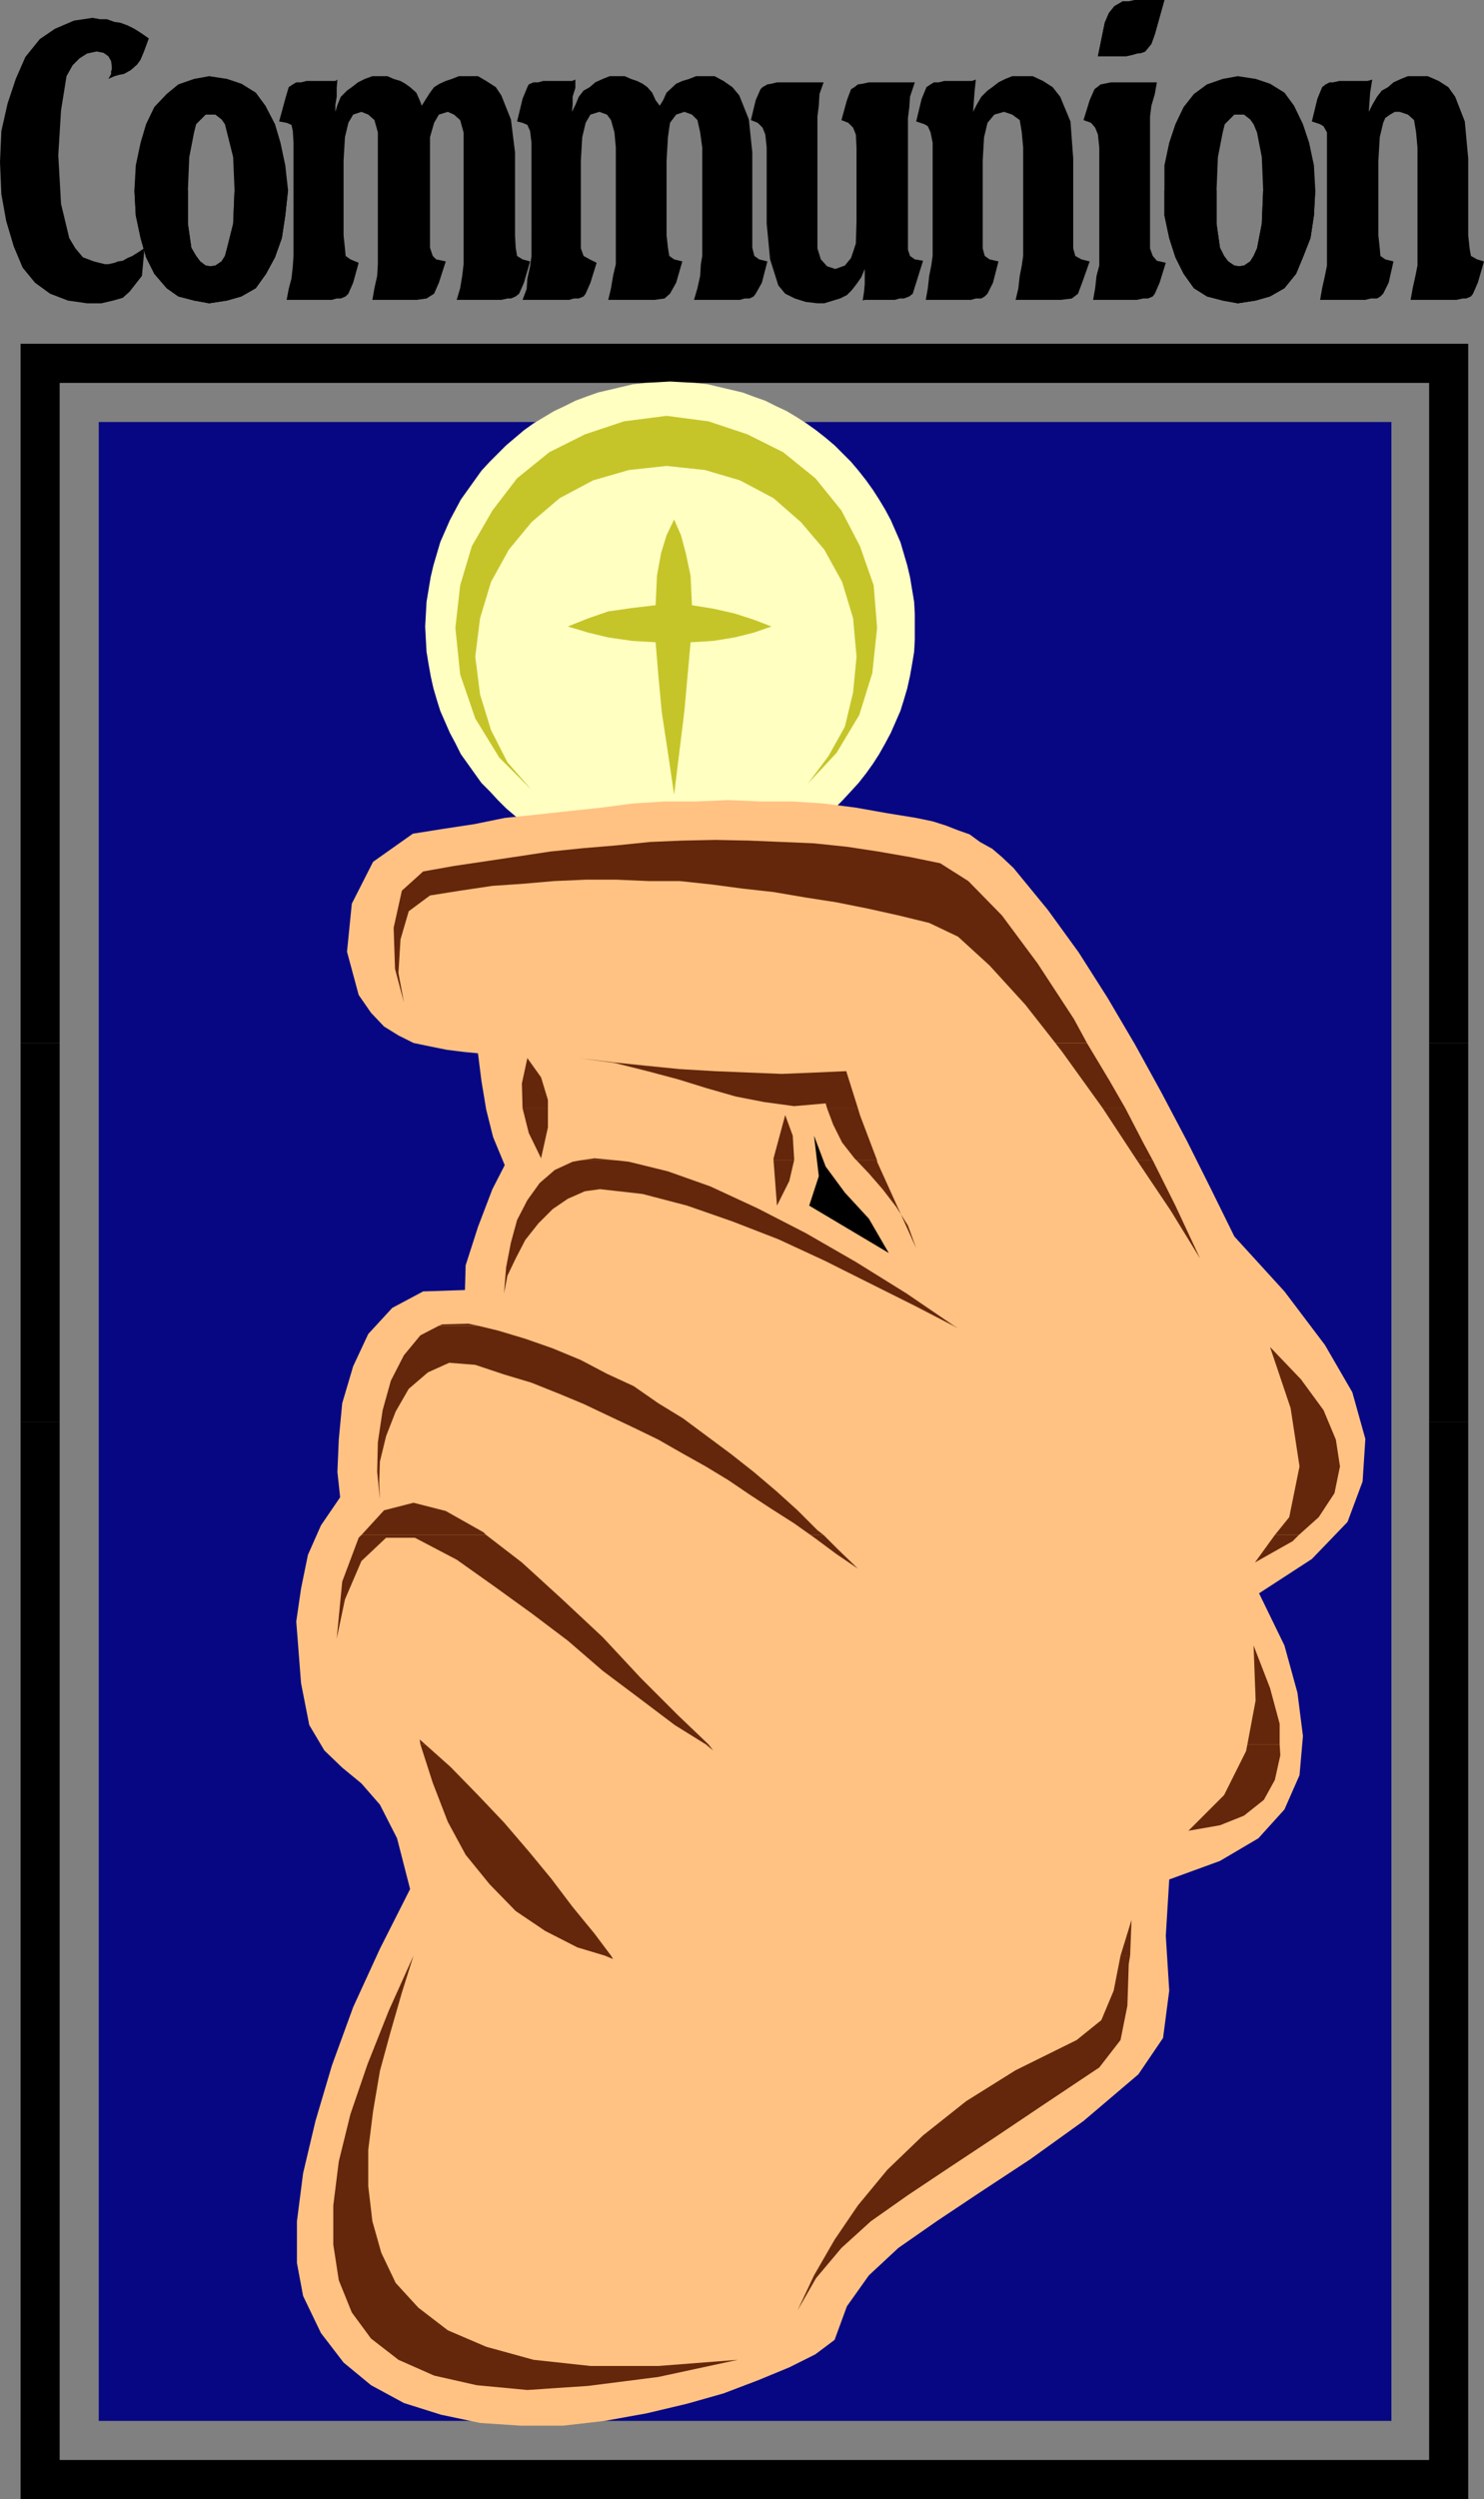 <?xml version="1.0" encoding="UTF-8" standalone="no"?>
<svg
   version="1.0"
   width="92.505mm"
   height="155.711mm"
   id="svg57"
   sodipodi:docname="Communion 09.wmf"
   xmlns:inkscape="http://www.inkscape.org/namespaces/inkscape"
   xmlns:sodipodi="http://sodipodi.sourceforge.net/DTD/sodipodi-0.dtd"
   xmlns="http://www.w3.org/2000/svg"
   xmlns:svg="http://www.w3.org/2000/svg">
  <rect width="100%" height="100%" fill="#808080" stroke="none"/>
  <sodipodi:namedview
     id="namedview57"
     pagecolor="#ffffff"
     bordercolor="#000000"
     borderopacity="0.25"
     inkscape:showpageshadow="2"
     inkscape:pageopacity="0.0"
     inkscape:pagecheckerboard="0"
     inkscape:deskcolor="#d1d1d1"
     inkscape:document-units="mm" />
  <defs
     id="defs1">
    <pattern
       id="WMFhbasepattern"
       patternUnits="userSpaceOnUse"
       width="6"
       height="6"
       x="0"
       y="0" />
  </defs>
  <path
     style="fill:#070783;fill-opacity:1;fill-rule:evenodd;stroke:none"
     d="M 327.813,570.093 H 23.265 V 99.379 H 327.813 Z"
     id="path1" />
  <path
     style="fill:#000000;fill-opacity:1;fill-rule:evenodd;stroke:none"
     d="M 4.847,245.619 V 80.957 H 345.908 V 245.619 h -9.209 V 90.168 H 14.056 V 245.619 Z"
     id="path2" />
  <path
     style="fill:#000000;fill-opacity:1;fill-rule:evenodd;stroke:none"
     d="m 4.847,334.817 v -89.198 h 9.209 v 89.198 z"
     id="path3" />
  <path
     style="fill:#000000;fill-opacity:1;fill-rule:evenodd;stroke:none"
     d="m 336.699,334.817 v -89.198 h 9.209 v 89.198 z"
     id="path4" />
  <path
     style="fill:#000000;fill-opacity:1;fill-rule:evenodd;stroke:none"
     d="M 4.847,334.817 V 588.515 H 345.908 V 334.817 h -9.209 V 579.304 H 14.056 V 334.817 Z"
     id="path5" />
  <path
     style="fill:#ffffc2;fill-opacity:1;fill-rule:evenodd;stroke:none"
     d="m 157.848,89.845 3.07,0.162 2.908,0.162 2.908,0.323 2.747,0.646 2.747,0.646 2.747,0.646 2.585,0.97 2.747,0.97 2.585,1.293 2.423,1.131 2.423,1.454 2.262,1.454 2.262,1.616 2.262,1.778 2.1,1.778 1.939,1.939 1.939,1.939 1.777,2.101 1.777,2.262 1.616,2.262 1.454,2.262 1.454,2.424 1.293,2.424 1.131,2.585 1.131,2.585 0.808,2.747 0.808,2.747 0.646,2.747 0.485,2.909 0.485,2.909 0.162,2.909 v 2.909 3.07 l -0.162,2.909 -0.485,2.909 -0.485,2.747 -0.646,2.909 -0.808,2.747 -0.808,2.585 -1.131,2.585 -1.131,2.585 -1.293,2.424 -1.454,2.585 -1.454,2.262 -1.616,2.262 -1.777,2.262 -1.777,1.939 -1.939,2.101 -1.939,1.939 -2.1,1.778 -2.262,1.616 -2.262,1.616 -2.262,1.616 -2.423,1.293 -2.423,1.293 -2.585,1.131 -2.747,1.131 -2.585,0.808 -2.747,0.808 -2.747,0.646 -2.747,0.485 -2.908,0.323 -2.908,0.323 h -3.07 -2.908 l -2.908,-0.323 -2.908,-0.323 -2.747,-0.485 -2.747,-0.646 -2.747,-0.808 -2.747,-0.808 -2.585,-1.131 -2.585,-1.131 -2.423,-1.293 -2.423,-1.293 -2.423,-1.616 -2.262,-1.616 -2.1,-1.616 -2.1,-1.778 -1.939,-1.939 -1.939,-2.101 -1.939,-1.939 -1.616,-2.262 -1.616,-2.262 -1.616,-2.262 -1.293,-2.585 -1.293,-2.424 -1.131,-2.585 -1.131,-2.585 -0.808,-2.585 -0.808,-2.747 -0.646,-2.909 -0.485,-2.747 -0.485,-2.909 -0.162,-2.909 -0.162,-3.07 0.162,-2.909 0.162,-2.909 0.485,-2.909 0.485,-2.909 0.646,-2.747 0.808,-2.747 0.808,-2.747 1.131,-2.585 1.131,-2.585 1.293,-2.424 1.293,-2.424 1.616,-2.262 1.616,-2.262 1.616,-2.262 1.939,-2.101 1.939,-1.939 1.939,-1.939 2.1,-1.778 2.1,-1.778 2.262,-1.616 2.423,-1.454 2.423,-1.454 2.423,-1.131 2.585,-1.293 2.585,-0.97 2.747,-0.97 2.747,-0.646 2.747,-0.646 2.747,-0.646 2.908,-0.323 2.908,-0.162 z"
     id="path6" />
  <path
     style="fill:#000000;fill-opacity:1;fill-rule:evenodd;stroke:none"
     d="m 35.059,9.049 -1.131,3.07 -0.808,1.939 -0.808,1.131 -1.454,1.293 -1.131,0.646 -0.646,0.323 -0.969,0.162 -1.131,0.323 -1.454,0.646 0.646,-1.131 v -0.646 l 0.162,-0.485 v -0.646 l -0.162,-1.293 -0.646,-1.131 -1.131,-0.808 -1.616,-0.323 -2.262,0.485 -1.777,1.131 -1.616,1.616 -1.454,2.585 -1.293,8.08 -0.646,10.503 0.646,11.473 1.939,8.08 1.454,2.424 1.777,2.101 2.585,0.97 2.585,0.646 h 0.808 l 1.454,-0.323 0.808,-0.323 1.131,-0.162 1.131,-0.646 1.131,-0.485 1.293,-0.808 1.454,-0.97 v 1.131 l -0.485,5.333 -2.908,3.717 -1.616,1.454 -2.262,0.646 -2.747,0.646 H 20.519 L 15.995,70.777 11.794,69.161 8.24,66.576 5.332,63.021 3.231,58.011 1.454,52.032 0.323,45.73 0,38.136 0.323,30.864 1.777,24.4 3.716,18.583 5.978,13.412 9.371,9.211 12.925,6.787 l 4.524,-1.939 4.362,-0.646 1.777,0.323 h 1.616 l 1.777,0.646 1.293,0.162 1.777,0.646 1.616,0.808 1.777,1.131 z"
     id="path7" />
  <path
     style="fill:#000000;fill-opacity:1;fill-rule:evenodd;stroke:none"
     d="m 31.666,44.761 0.323,-5.817 1.131,-5.333 1.293,-4.363 1.939,-4.04 2.908,-3.07 2.747,-2.262 3.716,-1.293 3.554,-0.646 4.201,0.646 3.393,1.131 3.393,2.101 2.262,3.07 2.262,4.363 1.293,4.363 1.131,5.333 0.646,5.817 H 55.255 l -0.323,-7.756 -1.454,-5.817 -0.485,-1.939 -0.808,-1.131 -1.454,-1.131 h -2.262 l -2.262,2.262 -0.485,1.939 -1.131,5.817 -0.323,7.756 z"
     id="path8" />
  <path
     style="fill:#000000;fill-opacity:1;fill-rule:evenodd;stroke:none"
     d="m 31.666,44.761 0.323,5.979 1.131,5.333 1.293,4.525 1.939,3.878 2.908,3.393 2.747,1.939 3.716,0.97 3.554,0.646 4.201,-0.646 3.393,-0.97 3.393,-1.939 2.423,-3.393 2.1,-3.878 1.616,-4.525 0.808,-5.333 0.646,-5.979 H 55.255 l -0.323,7.918 -1.454,5.817 -0.485,1.778 -0.808,1.293 -1.454,0.97 -1.131,0.162 -1.131,-0.162 -1.293,-0.97 -0.969,-1.293 -1.131,-1.939 -0.808,-5.656 V 44.761 Z"
     id="path9" />
  <path
     style="fill:#000000;fill-opacity:1;fill-rule:evenodd;stroke:none"
     d="m 31.666,44.761 0.323,5.979 1.131,5.333 1.293,4.525 1.939,3.878 2.908,3.393 2.747,1.939 3.716,0.97 3.554,0.646 4.201,-0.646 3.393,-0.97 3.393,-1.939 2.423,-3.393 2.1,-3.878 1.616,-4.525 0.808,-5.333 0.646,-5.979 H 55.255 l -0.323,7.918 -1.454,5.817 -0.485,1.778 -0.808,1.293 -1.454,0.97 -1.131,0.162 -1.131,-0.162 -1.293,-0.97 -0.969,-1.293 -1.131,-1.939 -0.808,-5.656 V 44.761 Z"
     id="path10" />
  <path
     style="fill:#000000;fill-opacity:1;fill-rule:evenodd;stroke:none"
     d="m 79.489,18.745 -0.162,1.939 v 2.101 l -0.323,1.939 v 1.616 l 0.485,-1.616 0.808,-1.939 1.454,-1.454 1.131,-0.808 1.454,-1.131 1.616,-0.808 1.777,-0.646 h 3.554 l 1.454,0.646 1.616,0.485 1.131,0.646 1.131,0.808 1.454,1.293 0.808,1.778 0.485,1.293 0.808,-1.293 1.131,-1.778 0.969,-1.293 1.293,-0.808 1.454,-0.646 1.454,-0.485 1.616,-0.646 h 4.524 l 1.939,1.131 2.262,1.454 1.293,1.939 2.262,5.656 0.969,7.756 v 19.553 l 0.162,2.909 0.323,1.939 1.293,0.808 1.777,0.485 -1.454,5.009 -1.131,2.585 -0.808,0.646 -1.131,0.485 h -0.808 l -1.454,0.323 h -10.502 l 0.808,-2.747 0.485,-2.909 0.323,-2.747 V 31.187 l -0.808,-2.909 -1.454,-1.293 -1.454,-0.646 -2.1,0.646 -1.131,1.939 -0.969,3.393 v 26.016 l 0.646,1.939 0.808,0.808 2.262,0.485 -1.616,5.009 -1.131,2.585 -1.777,1.131 -2.262,0.323 H 87.729 l 0.485,-2.747 0.646,-2.909 0.162,-2.747 V 31.187 l -0.808,-2.909 -1.454,-1.293 -1.616,-0.646 -1.939,0.646 -1.131,1.939 -0.808,3.393 -0.323,5.494 v 17.613 l 0.323,3.07 0.162,1.778 1.131,0.808 1.939,0.808 -1.293,4.686 -1.131,2.585 -0.646,0.646 -1.131,0.485 h -0.969 l -1.131,0.323 H 67.534 l 0.485,-2.585 0.646,-2.424 0.323,-2.909 0.162,-2.424 V 33.611 l -0.162,-2.747 -0.323,-1.454 -1.131,-0.485 -1.777,-0.323 1.454,-5.333 0.808,-2.747 0.969,-0.646 0.808,-0.485 h 1.131 l 1.293,-0.323 h 6.786 z"
     id="path11" />
  <path
     style="fill:#000000;fill-opacity:1;fill-rule:evenodd;stroke:none"
     d="m 135.552,18.745 v 1.939 l -0.646,2.101 v 1.939 l -0.162,1.616 0.808,-1.616 0.808,-1.939 1.131,-1.454 1.454,-0.808 1.293,-1.131 1.777,-0.808 1.616,-0.646 h 3.554 l 1.454,0.646 1.454,0.485 1.293,0.646 1.131,0.808 1.131,1.293 0.808,1.778 0.969,1.293 0.808,-1.293 0.808,-1.778 2.262,-2.101 1.454,-0.646 1.616,-0.485 1.616,-0.646 h 4.362 l 2.1,1.131 2.1,1.454 1.616,1.939 2.262,5.656 0.808,7.756 v 22.461 l 0.485,1.939 1.131,0.808 1.939,0.485 -1.293,5.009 -1.454,2.585 -0.485,0.646 -0.969,0.485 h -1.131 l -1.131,0.323 h -10.825 l 0.808,-2.747 0.646,-2.909 0.162,-2.747 0.323,-1.939 V 34.742 l -0.485,-3.555 -0.646,-2.909 -1.293,-1.293 -1.777,-0.646 -1.939,0.646 -1.454,1.939 -0.485,3.393 -0.323,5.494 v 17.613 l 0.323,2.909 0.323,1.939 1.131,0.808 1.939,0.485 -1.454,5.009 -1.454,2.585 -1.293,1.131 -2.262,0.323 h -10.986 l 0.646,-2.747 0.485,-2.909 0.646,-2.747 V 34.742 l -0.323,-3.555 -0.808,-2.909 -0.969,-1.293 -1.777,-0.646 -2.1,0.646 -1.131,1.939 -0.808,3.393 -0.323,5.494 v 20.684 l 0.646,1.778 1.454,0.808 1.616,0.808 -1.454,4.686 -1.131,2.585 -0.485,0.646 -1.131,0.485 h -1.131 l -1.131,0.323 h -10.986 l 0.969,-2.585 0.162,-2.424 0.646,-2.909 0.323,-2.424 V 33.611 l -0.323,-2.747 -0.646,-1.454 -1.131,-0.485 -1.293,-0.323 1.293,-5.333 1.131,-2.747 0.323,-0.646 1.131,-0.485 h 1.131 l 1.131,-0.323 h 6.786 z"
     id="path12" />
  <path
     style="fill:#000000;fill-opacity:1;fill-rule:evenodd;stroke:none"
     d="m 183.052,19.391 h 10.986 l -0.969,2.747 -0.162,2.747 -0.323,2.585 v 31.025 l 0.808,2.585 1.454,1.616 1.939,0.646 2.262,-0.808 1.454,-1.778 1.131,-3.393 0.162,-5.333 V 34.742 l -0.162,-3.07 -0.646,-1.616 -1.131,-1.131 -1.616,-0.646 1.293,-4.686 0.969,-2.585 0.808,-0.485 0.808,-0.646 1.131,-0.162 1.454,-0.323 h 10.825 l -1.131,3.393 -0.162,2.424 -0.323,2.585 v 31.025 l 0.485,1.454 1.131,0.808 1.939,0.323 -1.616,5.171 -0.808,2.585 -0.808,0.646 -1.293,0.485 h -0.969 l -1.131,0.323 h -7.109 l -0.485,0.162 0.323,-2.101 0.162,-1.778 v -3.555 l -0.808,1.939 -1.131,1.616 -1.131,1.454 -1.131,1.131 -1.616,0.808 -1.616,0.485 -2.1,0.646 h -1.616 l -2.747,-0.323 -2.585,-0.808 -2.262,-1.131 -1.616,-1.939 -1.939,-6.14 -0.808,-8.403 V 34.742 l -0.323,-3.07 -0.646,-1.616 -1.131,-1.131 -1.616,-0.646 1.131,-4.686 1.131,-2.585 0.485,-0.485 1.131,-0.646 0.969,-0.162 z"
     id="path13" />
  <path
     style="fill:#000000;fill-opacity:1;fill-rule:evenodd;stroke:none"
     d="m 252.847,37.328 v 21.168 l 0.485,1.778 1.454,0.808 1.939,0.485 -1.777,5.009 -0.969,2.585 -1.454,1.131 -2.585,0.323 h -10.663 l 0.646,-2.747 0.323,-2.909 0.485,-2.424 0.323,-2.262 V 34.742 l -0.323,-3.555 -0.485,-2.909 -1.777,-1.293 -1.939,-0.646 -2.262,0.646 -1.616,1.939 -0.808,3.393 -0.323,5.494 v 20.684 l 0.485,1.778 1.131,0.808 2.1,0.485 -1.293,5.009 -1.293,2.585 -0.646,0.646 -0.808,0.485 h -1.293 l -1.131,0.323 h -10.663 l 0.485,-2.747 0.323,-2.909 0.485,-2.424 0.323,-2.262 V 33.611 l -0.485,-2.424 -0.646,-1.454 -0.808,-0.485 -1.939,-0.646 1.293,-5.333 1.131,-2.747 0.969,-0.646 0.808,-0.485 h 1.131 l 1.293,-0.323 h 6.463 l 0.969,-0.323 -0.323,3.07 -0.323,4.525 0.808,-1.616 1.131,-1.939 1.454,-1.454 1.131,-0.808 1.454,-1.131 1.616,-0.808 1.616,-0.646 h 4.847 l 2.423,1.131 2.262,1.454 1.777,2.262 2.423,5.817 z"
     id="path14" />
  <path
     style="fill:#000000;fill-opacity:1;fill-rule:evenodd;stroke:none"
     d="m 261.733,19.391 h 10.825 l -0.485,2.747 -0.808,2.747 -0.323,2.585 v 31.025 l 0.646,1.778 0.969,1.131 2.1,0.485 -1.454,4.686 -1.131,2.585 -0.485,0.646 -1.131,0.485 h -1.131 l -1.454,0.323 h -10.34 l 0.485,-2.747 0.323,-2.909 0.646,-2.424 V 34.742 l -0.323,-3.07 -0.646,-1.616 -0.969,-1.131 -1.777,-0.646 1.454,-4.686 1.131,-2.585 1.454,-1.131 z"
     id="path15" />
  <path
     style="fill:#000000;fill-opacity:1;fill-rule:evenodd;stroke:none"
     d="m 267.388,0 h 6.947 l -2.262,8.08 -0.808,2.262 -1.454,1.778 -0.808,0.323 -1.131,0.162 -1.131,0.323 -1.454,0.323 h -6.624 l 1.616,-7.918 0.969,-2.262 1.293,-1.616 1.131,-0.646 0.808,-0.485 h 1.454 z"
     id="path16" />
  <path
     style="fill:#000000;fill-opacity:1;fill-rule:evenodd;stroke:none"
     d="m 267.388,0 h 6.947 l -2.262,8.08 -0.808,2.262 -1.454,1.778 -0.808,0.323 -1.131,0.162 -1.131,0.323 -1.454,0.323 h -6.624 l 1.616,-7.918 0.969,-2.262 1.293,-1.616 1.131,-0.646 0.808,-0.485 h 1.454 z"
     id="path17" />
  <path
     style="fill:#000000;fill-opacity:1;fill-rule:evenodd;stroke:none"
     d="m 274.335,44.761 v -5.817 l 1.131,-5.333 1.454,-4.363 1.939,-4.04 2.423,-3.07 3.07,-2.262 3.716,-1.293 3.554,-0.646 4.201,0.646 3.393,1.131 3.393,2.101 2.262,3.07 2.1,4.363 1.454,4.363 1.131,5.333 0.323,5.817 h -12.279 l -0.323,-7.756 -1.131,-5.817 -0.808,-1.939 -0.808,-1.131 -1.454,-1.131 h -2.262 l -2.262,2.262 -0.485,1.939 -1.131,5.817 -0.323,7.756 z"
     id="path18" />
  <path
     style="fill:#000000;fill-opacity:1;fill-rule:evenodd;stroke:none"
     d="m 274.335,44.761 v 5.979 l 1.131,5.333 1.454,4.525 1.939,3.878 2.423,3.393 3.07,1.939 3.716,0.97 3.554,0.646 4.201,-0.646 3.393,-0.97 3.393,-1.939 2.747,-3.393 1.616,-3.878 1.777,-4.525 0.808,-5.333 0.323,-5.979 h -12.279 l -0.323,7.918 -1.131,5.817 -0.808,1.778 -0.808,1.293 -1.454,0.97 -1.131,0.162 -1.131,-0.162 -1.454,-0.97 -0.969,-1.293 -0.969,-1.939 -0.808,-5.656 V 44.761 Z"
     id="path19" />
  <path
     style="fill:#000000;fill-opacity:1;fill-rule:evenodd;stroke:none"
     d="m 274.335,44.761 v 5.979 l 1.131,5.333 1.454,4.525 1.939,3.878 2.423,3.393 3.07,1.939 3.716,0.97 3.554,0.646 4.201,-0.646 3.393,-0.97 3.393,-1.939 2.747,-3.393 1.616,-3.878 1.777,-4.525 0.808,-5.333 0.323,-5.979 h -12.279 l -0.323,7.918 -1.131,5.817 -0.808,1.778 -0.808,1.293 -1.454,0.97 -1.131,0.162 -1.131,-0.162 -1.454,-0.97 -0.969,-1.293 -0.969,-1.939 -0.808,-5.656 V 44.761 Z"
     id="path20" />
  <path
     style="fill:#000000;fill-opacity:1;fill-rule:evenodd;stroke:none"
     d="m 345.908,37.328 v 18.098 l 0.323,3.07 0.323,1.778 1.454,0.808 1.616,0.485 -1.454,5.009 -1.131,2.585 -0.485,0.646 -1.131,0.485 h -0.808 l -1.454,0.323 h -10.825 l 0.485,-2.747 0.646,-2.909 0.485,-2.424 V 34.742 l -0.323,-3.555 -0.485,-2.909 -1.454,-1.293 -1.939,-0.646 h -1.131 l -1.131,0.646 -1.131,0.808 -0.485,1.131 -0.808,3.393 -0.323,5.494 v 17.613 l 0.323,3.07 0.162,1.778 1.131,0.808 1.939,0.485 -1.131,5.009 -1.293,2.585 -0.646,0.646 -0.808,0.485 h -1.454 l -1.292,0.323 h -10.663 l 0.485,-2.747 0.646,-2.909 0.485,-2.424 V 31.187 l -0.808,-1.454 -0.808,-0.485 -1.939,-0.646 1.293,-5.333 1.131,-2.747 0.808,-0.646 0.969,-0.485 h 0.808 l 1.454,-0.323 h 6.624 l 1.131,-0.323 -0.485,3.07 -0.323,4.525 0.808,-1.616 1.131,-1.939 1.131,-1.454 1.454,-0.808 1.293,-1.131 1.777,-0.808 1.616,-0.646 h 4.685 l 2.585,1.131 2.262,1.454 1.616,2.262 2.262,5.817 z"
     id="path21" />
  <path
     style="fill:#cccccc;fill-opacity:1;fill-rule:evenodd;stroke:none"
     d="m 107.601,346.936 -4.039,-1.131 -4.685,-1.131 1.131,-4.201 1.939,-4.686 2.423,-3.717 3.716,-1.939 h 0.323 z"
     id="path22" />
  <path
     style="fill:#ffc283;fill-opacity:1;fill-rule:evenodd;stroke:none"
     d="m 112.61,248.042 0.808,6.464 1.131,6.787 1.616,6.464 2.747,6.625 -2.908,5.656 -3.393,8.888 -2.908,9.049 -0.162,5.817 -9.855,0.323 -7.27,3.878 -5.655,6.14 -3.554,7.595 -2.585,8.726 -0.808,8.564 -0.323,7.595 0.646,5.979 -4.524,6.625 -3.07,6.948 -1.616,7.918 -1.131,7.756 1.131,14.543 1.939,9.857 3.554,5.979 4.201,4.04 4.524,3.717 4.362,5.009 4.039,7.918 3.07,11.958 -7.109,14.058 -6.301,13.735 -5.008,13.735 -3.878,13.089 -2.908,12.281 -1.454,11.311 v 9.857 l 1.454,7.756 4.201,8.726 5.332,6.948 6.463,5.333 7.755,4.201 8.724,2.747 9.209,1.939 9.532,0.646 h 10.017 l 9.855,-1.131 9.855,-1.778 9.532,-2.262 8.563,-2.424 8.078,-3.07 7.432,-3.07 6.139,-3.07 4.524,-3.393 2.908,-7.918 5.17,-7.272 6.947,-6.464 9.048,-6.302 10.179,-6.787 11.794,-7.756 12.602,-9.049 12.925,-10.988 5.816,-8.564 1.454,-11.15 -0.808,-12.927 0.808,-13.25 11.956,-4.363 9.048,-5.333 6.139,-6.787 3.554,-8.08 0.808,-9.211 -1.293,-10.18 -3.07,-11.15 -5.978,-12.281 12.44,-8.08 8.401,-8.726 3.554,-9.534 0.646,-10.019 -3.07,-10.988 -6.463,-11.15 -9.532,-12.604 -11.794,-12.927 -5.493,-11.15 -5.655,-11.311 -6.139,-11.635 -6.139,-11.15 -6.463,-10.988 -6.786,-10.665 -7.27,-10.019 -8.078,-9.857 -2.747,-2.585 -2.262,-1.939 -2.908,-1.616 -2.423,-1.778 -2.747,-0.97 -2.908,-1.131 -3.07,-0.97 -3.878,-0.808 -6.947,-1.131 -7.27,-1.293 -7.593,-0.97 -7.27,-0.485 h -7.593 l -7.593,-0.323 -7.593,0.323 h -7.432 l -7.593,0.485 -7.27,0.97 -7.593,0.808 -7.432,0.808 -7.755,0.808 -7.109,1.454 -7.432,1.131 -7.109,1.131 -9.371,6.625 -5.008,9.857 -1.131,11.311 2.747,10.18 2.908,4.201 3.07,3.232 3.393,2.101 3.554,1.778 3.878,0.808 4.039,0.808 3.878,0.485 z"
     id="path23" />
  <path
     style="fill:#64270b;fill-opacity:1;fill-rule:evenodd;stroke:none"
     d="m 248.646,245.619 -7.109,-9.049 -8.401,-9.211 -7.432,-6.787 -6.786,-3.232 -7.27,-1.778 -7.27,-1.616 -7.27,-1.454 -7.27,-1.131 -7.593,-1.293 -7.27,-0.808 -7.27,-0.97 -7.593,-0.808 h -7.27 l -7.593,-0.323 h -7.27 l -7.432,0.323 -7.432,0.646 -7.109,0.485 -7.593,1.131 -7.109,1.131 -5.008,3.717 -1.939,6.625 -0.485,7.918 1.293,6.948 -2.1,-7.918 -0.323,-9.695 1.939,-8.726 5.008,-4.525 7.27,-1.293 7.593,-1.131 7.593,-1.131 7.432,-1.131 7.917,-0.808 7.755,-0.646 7.917,-0.808 7.593,-0.323 7.755,-0.162 7.917,0.162 7.755,0.323 7.593,0.323 7.755,0.808 7.432,1.131 7.432,1.293 7.109,1.454 6.624,4.201 7.917,8.08 8.401,11.311 8.563,13.089 3.07,5.656 z"
     id="path24" />
  <path
     style="fill:#64270b;fill-opacity:1;fill-rule:evenodd;stroke:none"
     d="m 123.112,260.97 -0.162,-5.817 1.293,-5.979 3.231,4.525 1.616,5.332 v 1.939 z"
     id="path25" />
  <path
     style="fill:#64270b;fill-opacity:1;fill-rule:evenodd;stroke:none"
     d="m 194.846,260.97 -0.323,-1.131 -7.432,0.646 -7.109,-0.97 -6.624,-1.293 -6.786,-1.939 -6.786,-2.101 -7.27,-1.939 -7.755,-1.939 -8.401,-1.131 7.917,0.97 7.755,0.808 8.078,0.808 8.24,0.485 7.755,0.323 8.078,0.323 7.917,-0.323 7.27,-0.323 2.747,8.726 z"
     id="path26" />
  <path
     style="fill:#64270b;fill-opacity:1;fill-rule:evenodd;stroke:none"
     d="m 259.794,260.97 -0.808,-1.131 -8.724,-12.119 -1.616,-2.101 h 7.432 l 5.332,8.888 3.716,6.464 z"
     id="path27" />
  <path
     style="fill:#64270b;fill-opacity:1;fill-rule:evenodd;stroke:none"
     d="m 136.683,273.251 3.393,-0.485 5.17,0.485 z"
     id="path28" />
  <path
     style="fill:#64270b;fill-opacity:1;fill-rule:evenodd;stroke:none"
     d="m 182.244,273.251 v -0.485 l 2.747,-10.18 1.777,4.848 0.323,5.333 v 0.485 z"
     id="path29" />
  <path
     style="fill:#64270b;fill-opacity:1;fill-rule:evenodd;stroke:none"
     d="m 201.793,273.251 -0.485,-0.485 -2.908,-3.717 -2.1,-4.201 -1.454,-3.878 h 7.27 l 0.485,1.616 4.039,10.665 z"
     id="path30" />
  <path
     style="fill:#64270b;fill-opacity:1;fill-rule:evenodd;stroke:none"
     d="m 267.873,273.251 -0.323,-0.485 -7.755,-11.796 h 5.332 l 4.362,8.403 2.1,3.878 z"
     id="path31" />
  <path
     style="fill:#64270b;fill-opacity:1;fill-rule:evenodd;stroke:none"
     d="m 123.112,260.97 1.454,5.817 2.908,5.979 1.616,-7.272 v -4.525 z"
     id="path32" />
  <path
     style="fill:#64270b;fill-opacity:1;fill-rule:evenodd;stroke:none"
     d="m 103.401,312.194 0.808,-0.323 6.139,-0.162 2.262,0.485 z"
     id="path33" />
  <path
     style="fill:#64270b;fill-opacity:1;fill-rule:evenodd;stroke:none"
     d="m 224.573,312.194 -9.048,-4.686 -10.663,-5.333 -10.663,-5.333 -10.825,-5.009 -10.825,-4.201 -10.663,-3.717 -10.502,-2.747 -10.017,-1.131 -3.554,0.485 -4.039,1.778 -3.554,2.424 -3.393,3.393 -3.07,3.878 -2.262,4.363 -1.939,4.04 -0.808,4.201 0.485,-6.14 1.131,-5.817 1.454,-5.332 2.423,-4.686 2.908,-4.04 3.554,-3.07 4.201,-1.939 1.777,-0.323 h 8.563 l 2.908,0.323 9.209,2.262 10.017,3.555 11.148,5.171 11.309,5.817 11.794,6.787 11.956,7.433 11.148,7.595 z"
     id="path34" />
  <path
     style="fill:#64270b;fill-opacity:1;fill-rule:evenodd;stroke:none"
     d="m 182.244,273.251 0.808,10.665 2.908,-5.817 1.131,-4.848 z"
     id="path35" />
  <path
     style="fill:#64270b;fill-opacity:1;fill-rule:evenodd;stroke:none"
     d="m 201.793,273.251 2.908,3.07 3.231,3.717 3.231,4.201 2.747,4.363 1.939,5.332 -4.524,-10.019 -4.685,-10.342 v -0.323 z"
     id="path36" />
  <path
     style="fill:#64270b;fill-opacity:1;fill-rule:evenodd;stroke:none"
     d="m 267.873,273.251 7.917,11.796 6.947,11.311 -5.816,-12.443 -5.332,-10.665 z"
     id="path37" />
  <path
     style="fill:#64270b;fill-opacity:1;fill-rule:evenodd;stroke:none"
     d="m 85.144,361.479 5.332,-5.817 6.947,-1.778 7.593,1.939 8.886,5.009 0.646,0.646 z"
     id="path38" />
  <path
     style="fill:#64270b;fill-opacity:1;fill-rule:evenodd;stroke:none"
     d="m 190.968,361.479 -3.878,-2.747 -5.332,-3.393 -5.17,-3.393 -5.008,-3.393 -5.332,-3.232 -5.493,-3.07 -5.655,-3.232 -5.655,-2.747 -5.816,-2.747 -6.139,-2.909 -5.816,-2.424 -6.463,-2.585 -6.463,-1.939 -6.786,-2.262 -6.139,-0.485 -5.008,2.262 -4.524,3.878 -3.07,5.333 -2.262,5.817 -1.454,5.979 -0.162,5.009 0.162,3.878 -0.646,-6.464 0.162,-6.948 1.131,-7.595 1.939,-6.948 3.07,-5.979 3.878,-4.686 4.362,-2.262 h 9.209 l 4.685,1.131 6.463,1.939 6.463,2.262 6.624,2.747 6.139,3.232 6.301,2.909 5.816,4.04 5.816,3.555 5.655,4.201 5.655,4.201 5.332,4.201 5.332,4.525 5.008,4.525 4.685,4.686 1.454,1.131 z"
     id="path39" />
  <path
     style="fill:#64270b;fill-opacity:1;fill-rule:evenodd;stroke:none"
     d="m 300.347,361.479 3.393,-4.201 2.423,-11.958 -2.1,-13.735 -4.847,-14.382 7.27,7.595 5.332,7.272 2.908,6.948 0.969,6.302 -1.293,6.302 -3.716,5.656 -4.685,4.201 z"
     id="path40" />
  <path
     style="fill:#64270b;fill-opacity:1;fill-rule:evenodd;stroke:none"
     d="m 224.573,312.194 1.131,0.646 -0.969,-0.646 z"
     id="path41" />
  <path
     style="fill:#64270b;fill-opacity:1;fill-rule:evenodd;stroke:none"
     d="m 99.039,410.765 -0.162,-1.131 1.293,1.131 z"
     id="path42" />
  <path
     style="fill:#64270b;fill-opacity:1;fill-rule:evenodd;stroke:none"
     d="m 166.249,410.765 -7.27,-4.525 -8.563,-6.464 -8.401,-6.302 -8.24,-7.11 -8.563,-6.464 -8.724,-6.302 -8.886,-6.302 -9.855,-5.171 h -6.786 l -5.816,5.494 -3.878,9.049 -1.939,9.211 1.293,-13.412 3.878,-10.342 0.646,-0.646 h 29.405 l 8.401,6.464 9.209,8.403 9.855,9.211 8.886,9.534 8.886,8.888 7.109,6.787 z"
     id="path43" />
  <path
     style="fill:#64270b;fill-opacity:1;fill-rule:evenodd;stroke:none"
     d="m 293.884,410.765 1.939,-10.342 -0.485,-12.927 3.878,10.019 2.262,8.403 v 4.848 z"
     id="path44" />
  <path
     style="fill:#64270b;fill-opacity:1;fill-rule:evenodd;stroke:none"
     d="m 190.968,361.479 1.131,0.808 5.008,3.717 5.008,3.393 -4.685,-4.525 -3.393,-3.393 z"
     id="path45" />
  <path
     style="fill:#64270b;fill-opacity:1;fill-rule:evenodd;stroke:none"
     d="m 300.347,361.479 -4.685,6.464 8.886,-5.009 1.454,-1.454 z"
     id="path46" />
  <path
     style="fill:#64270b;fill-opacity:1;fill-rule:evenodd;stroke:none"
     d="m 97.423,460.535 v -0.162 z"
     id="path47" />
  <path
     style="fill:#64270b;fill-opacity:1;fill-rule:evenodd;stroke:none"
     d="m 142.499,460.535 -6.463,-1.939 -7.593,-3.878 -6.947,-4.686 -6.139,-6.302 -5.655,-6.948 -4.201,-7.756 -3.554,-9.211 -2.908,-9.049 h 1.131 l 5.978,5.333 6.463,6.625 6.139,6.464 5.816,6.787 5.332,6.464 5.008,6.625 5.17,6.302 3.878,5.171 z"
     id="path48" />
  <path
     style="fill:#64270b;fill-opacity:1;fill-rule:evenodd;stroke:none"
     d="m 263.995,460.535 2.585,-8.403 -0.323,8.403 z"
     id="path49" />
  <path
     style="fill:#64270b;fill-opacity:1;fill-rule:evenodd;stroke:none"
     d="m 166.249,410.765 1.777,1.454 -1.131,-1.454 z"
     id="path50" />
  <path
     style="fill:#64270b;fill-opacity:1;fill-rule:evenodd;stroke:none"
     d="m 293.884,410.765 -0.323,1.616 -5.17,10.342 -8.401,8.403 7.432,-1.293 5.655,-2.262 4.685,-3.717 2.585,-4.686 1.293,-5.817 -0.162,-2.585 z"
     id="path51" />
  <path
     style="fill:#64270b;fill-opacity:1;fill-rule:evenodd;stroke:none"
     d="m 97.423,460.535 -5.816,12.927 -5.008,12.604 -4.039,11.796 -2.747,11.15 -1.293,10.342 v 9.211 l 1.293,8.403 3.07,7.595 4.524,6.14 6.463,5.009 8.401,3.717 10.017,2.262 11.956,1.131 14.379,-0.97 16.479,-2.101 18.741,-4.04 -18.741,1.454 h -15.995 l -13.41,-1.454 -11.148,-3.07 -9.048,-3.878 -6.947,-5.333 -5.332,-5.817 -3.393,-7.11 -2.1,-7.433 -0.969,-8.241 v -8.564 l 1.131,-9.049 1.616,-9.534 2.423,-8.888 2.747,-9.534 z"
     id="path52" />
  <path
     style="fill:#64270b;fill-opacity:1;fill-rule:evenodd;stroke:none"
     d="m 142.499,460.535 1.939,0.808 -0.485,-0.808 z"
     id="path53" />
  <path
     style="fill:#64270b;fill-opacity:1;fill-rule:evenodd;stroke:none"
     d="m 263.995,460.535 -1.616,8.241 -2.908,6.948 -5.816,4.686 -14.379,7.11 -11.633,7.272 -10.179,8.08 -8.401,8.08 -6.947,8.403 -5.493,8.08 -4.847,8.403 -3.878,8.241 4.362,-7.595 5.978,-7.11 6.947,-6.302 8.724,-6.14 9.694,-6.464 10.986,-7.272 11.794,-7.918 12.602,-8.403 5.008,-6.464 1.616,-8.08 0.323,-9.857 0.323,-1.939 z"
     id="path54" />
  <path
     style="fill:#c5c52a;fill-opacity:1;fill-rule:evenodd;stroke:none"
     d="m 157.04,109.72 9.048,0.97 8.24,2.424 7.917,4.201 6.463,5.656 5.493,6.464 4.201,7.595 2.585,8.564 0.808,9.049 -0.808,8.403 -1.939,8.08 -3.878,6.948 -4.847,6.464 6.786,-7.272 5.332,-8.888 3.07,-9.857 1.131,-10.665 -0.808,-10.019 -3.231,-9.211 -4.362,-8.403 -6.139,-7.595 -7.593,-6.14 -8.401,-4.201 -9.209,-3.07 -9.855,-1.293 -10.017,1.293 -9.209,3.07 -8.401,4.201 -7.593,6.14 -5.816,7.595 -4.847,8.403 -2.747,9.211 -1.131,10.019 1.131,10.988 3.554,10.342 5.655,9.211 7.593,7.595 -5.655,-6.464 -3.878,-7.595 -2.585,-8.403 -1.131,-8.888 1.131,-9.049 2.585,-8.564 4.201,-7.595 5.332,-6.464 6.624,-5.656 7.917,-4.201 8.401,-2.424 z"
     id="path55" />
  <path
     style="fill:#c5c52a;fill-opacity:1;fill-rule:evenodd;stroke:none"
     d="m 163.018,142.523 -0.323,-6.948 -1.131,-5.333 -1.131,-4.201 -1.616,-3.717 -1.777,3.717 -1.292,4.201 -0.969,5.333 -0.323,6.948 -5.493,0.646 -5.655,0.808 -4.685,1.616 -4.847,1.939 4.847,1.454 4.685,1.131 5.655,0.808 5.493,0.323 0.646,7.756 0.808,8.726 1.454,9.534 1.454,9.857 2.423,-19.714 1.454,-16.159 5.332,-0.323 5.008,-0.808 4.524,-1.131 4.201,-1.454 -4.201,-1.616 -4.524,-1.454 -5.008,-1.131 z"
     id="path56" />
  <path
     style="fill:#000000;fill-opacity:1;fill-rule:evenodd;stroke:none"
     d="m 191.776,267.433 2.747,7.272 4.524,6.14 5.655,6.14 4.685,8.08 -18.741,-11.15 2.262,-6.948 z"
     id="path57" />
</svg>
